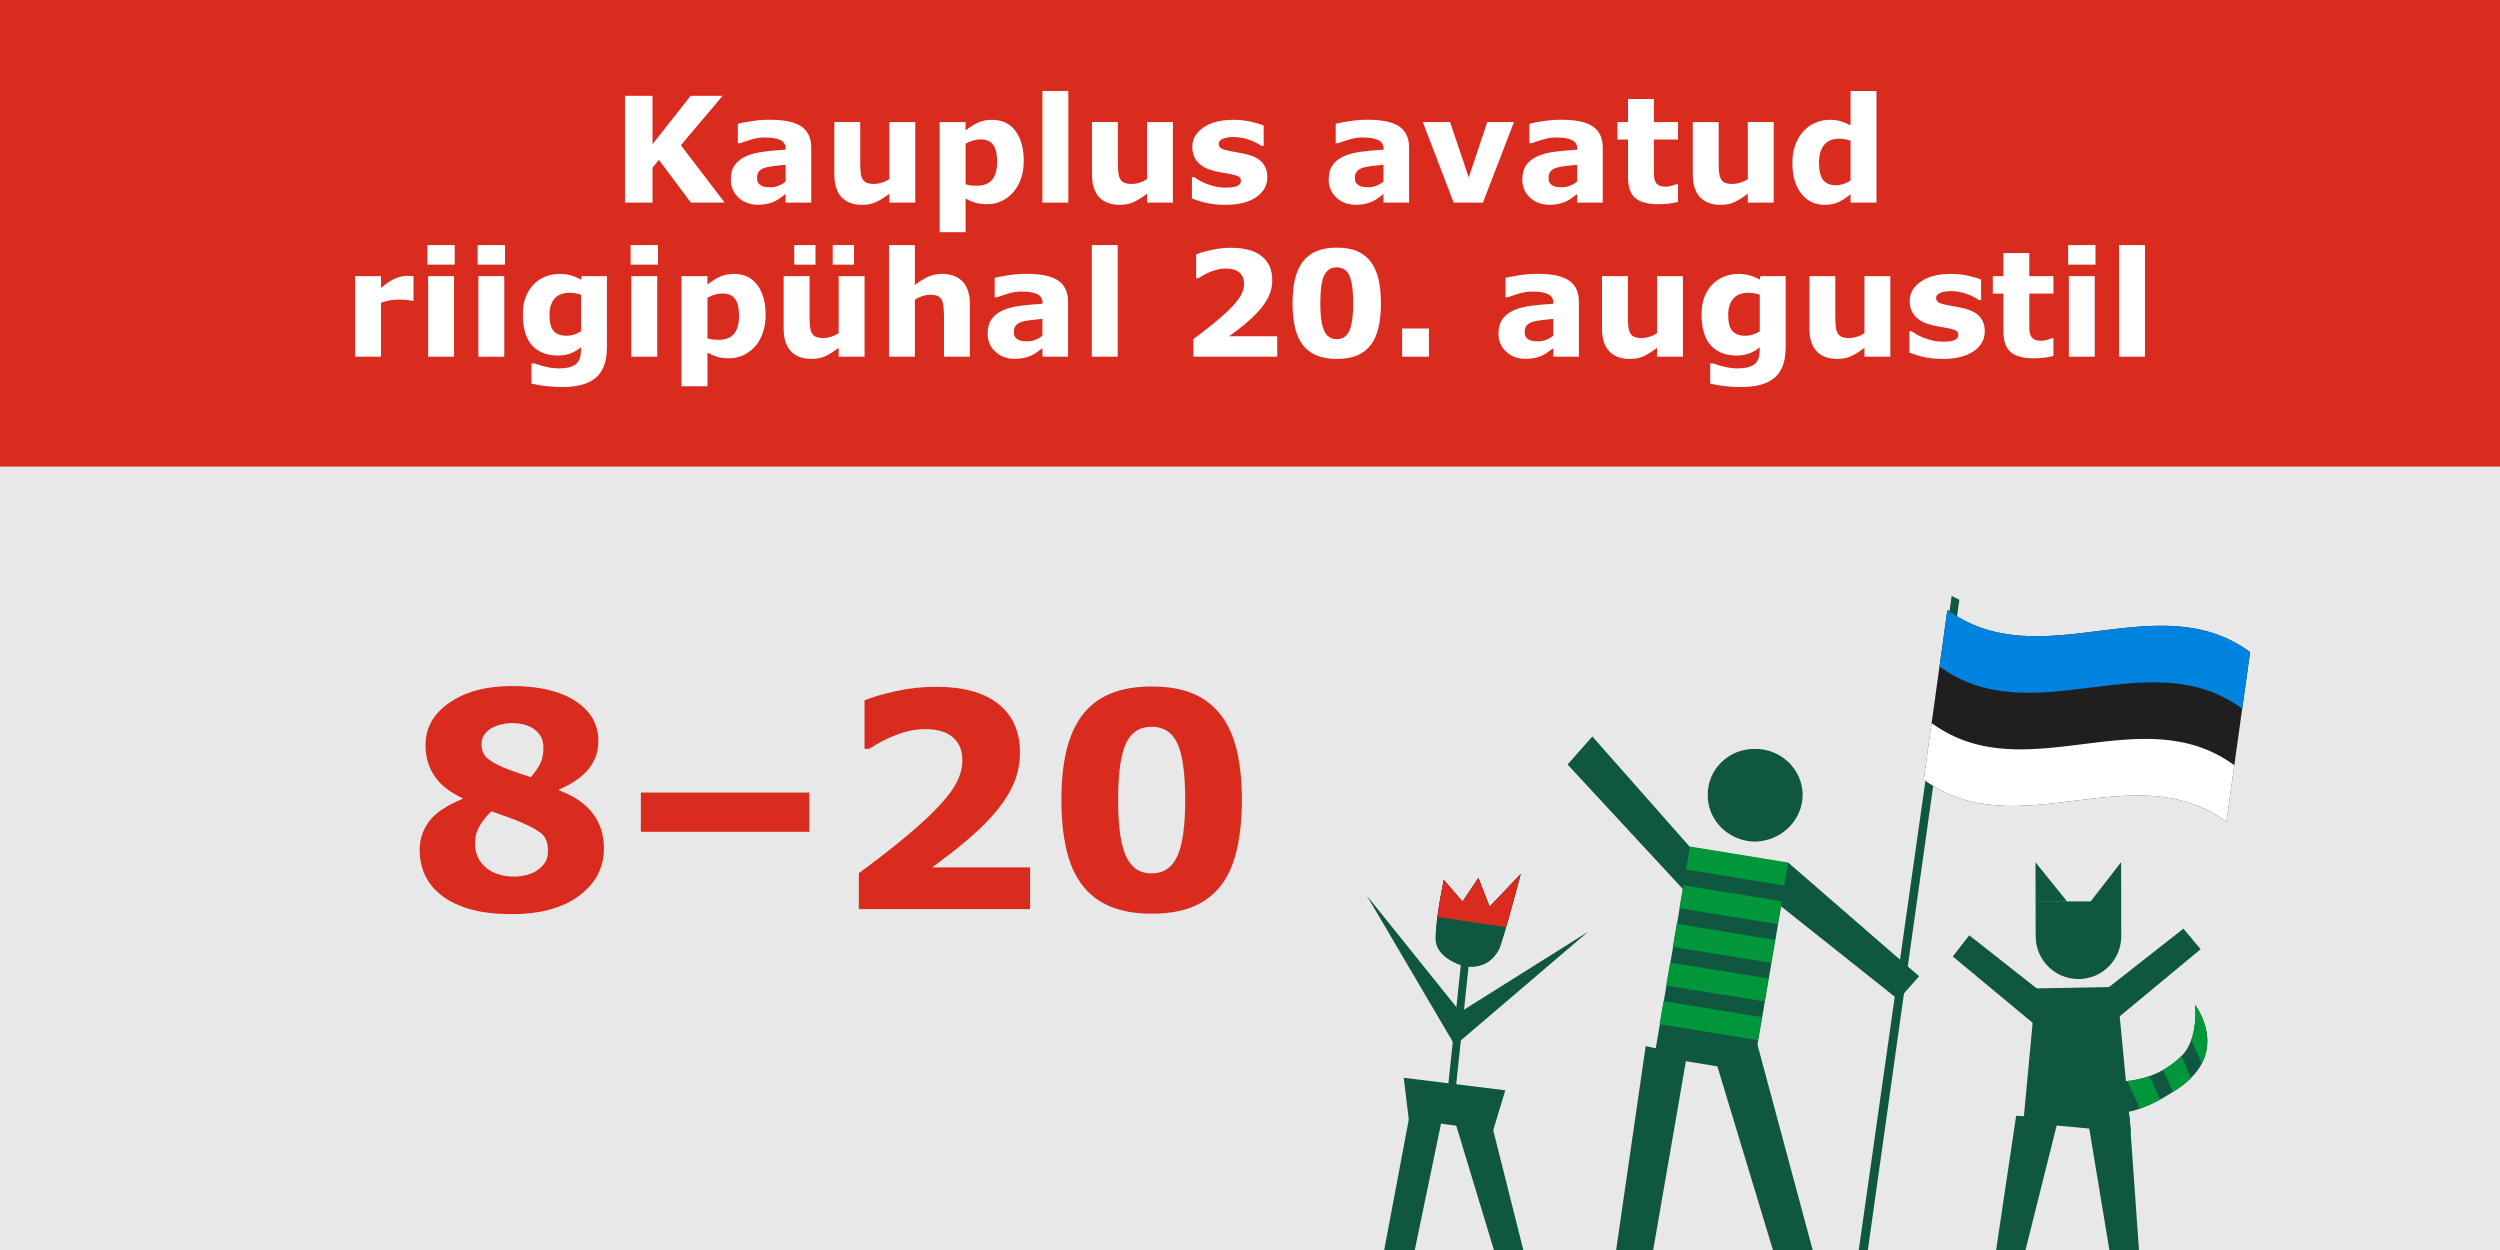<?xml version="1.0" encoding="UTF-8"?>
<svg id="Layer_1_copy" xmlns="http://www.w3.org/2000/svg" width="1000" height="500" version="1.1" xmlns:xlink="http://www.w3.org/1999/xlink" viewBox="0 0 1000 500">
  <!-- Generator: Adobe Illustrator 29.6.1, SVG Export Plug-In . SVG Version: 2.1.1 Build 9)  -->
  <defs>
    <style>
      .st0 {
        fill: #0083de;
      }

      .st1 {
        fill: #fff;
      }

      .st2 {
        fill: none;
      }

      .st3 {
        fill: #1f1f1f;
      }

      .st4 {
        fill: #105742;
      }

      .st5 {
        fill: #da2b1f;
      }

      .st6 {
        fill: #00973a;
      }

      .st7 {
        fill: #e8e8e8;
      }

      .st8 {
        clip-path: url(#clippath);
      }
    </style>
    <clipPath id="clippath">
      <path class="st2" d="M595.852,362.698l-4.492-11.503-6.345,9.429-7.48-8.637s-3.254,14.98-3.254,23.372c.011,8.374,11.571,11.108,11.571,11.108,8.137,1.171,11.864-3.311,13.656-6.608,1.563-2.884,8.773-30.263,8.773-30.263l-12.429,13.101Z"/>
    </clipPath>
  </defs>
  <rect class="st7" width="1000" height="500"/>
  <rect class="st5" y="0" width="1000" height="186.619"/>
  <g>
    <path class="st1" d="M289.882,81.043h-13.541l-12.773-17.103-2.557,3.159v13.943h-11.02v-42.732h11.02v19.36l15.266-19.36h12.773l-16.703,19.773,17.535,22.959Z"/>
    <path class="st1" d="M314.247,77.628c-.555.421-1.243.928-2.066,1.521-.822.594-1.598,1.062-2.324,1.406-1.015.46-2.066.799-3.157,1.02-1.09.22-2.286.33-3.587.33-3.062,0-5.625-.947-7.691-2.842-2.066-1.894-3.1-4.314-3.1-7.261,0-2.354.526-4.276,1.579-5.769,1.052-1.492,2.544-2.669,4.477-3.529,1.913-.861,4.285-1.474,7.117-1.837,2.831-.363,5.769-.632,8.811-.804v-.172c0-1.779-.728-3.009-2.181-3.688-1.454-.679-3.598-1.019-6.429-1.019-1.703,0-3.521.302-5.453.904s-3.319,1.066-4.161,1.392h-.947v-7.777c1.091-.287,2.865-.626,5.324-1.019,2.458-.392,4.922-.589,7.39-.589,5.873,0,10.116.904,12.728,2.713,2.612,1.808,3.918,4.645,3.918,8.509v21.926h-10.246v-3.415ZM314.247,72.613v-6.693c-1.396.114-2.908.272-4.534.472-1.626.2-2.86.434-3.702.701-1.033.324-1.822.797-2.367,1.416-.546.62-.818,1.435-.818,2.445,0,.668.058,1.212.172,1.631.115.42.402.82.861,1.202.44.381.966.662,1.578.844.612.181,1.569.271,2.87.271,1.033,0,2.081-.209,3.143-.629s1.995-.973,2.798-1.66Z"/>
    <path class="st1" d="M366.105,81.043h-10.359v-3.559c-1.911,1.454-3.66,2.559-5.245,3.314-1.587.756-3.478,1.134-5.675,1.134-3.555,0-6.292-1.023-8.212-3.07-1.921-2.048-2.881-5.07-2.881-9.069v-20.979h10.36v15.985c0,1.626.053,2.979.158,4.061.104,1.081.349,1.976.731,2.684.363.708.914,1.225,1.65,1.55s1.765.487,3.085.487c.88,0,1.855-.162,2.928-.487,1.071-.325,2.104-.804,3.1-1.436v-22.844h10.359v32.229Z"/>
    <path class="st1" d="M409.498,64.484c0,2.66-.406,5.08-1.219,7.261-.812,2.182-1.877,3.98-3.195,5.396-1.376,1.492-2.934,2.622-4.672,3.387-1.739.765-3.603,1.148-5.59,1.148-1.835,0-3.392-.197-4.672-.589-1.281-.392-2.59-.942-3.927-1.65v13.432h-10.36v-44.053h10.36v3.357c1.585-1.263,3.205-2.286,4.858-3.07,1.652-.784,3.559-1.177,5.718-1.177,4.013,0,7.133,1.474,9.359,4.419,2.226,2.947,3.339,6.993,3.339,12.14ZM398.85,64.699c0-3.133-.534-5.406-1.604-6.819-1.068-1.413-2.759-2.12-5.067-2.12-.975,0-1.977.148-3.007.444-1.031.296-2.014.721-2.949,1.274v16.189c.687.268,1.422.44,2.205.517.782.076,1.555.114,2.318.114,2.729,0,4.763-.797,6.1-2.393,1.336-1.595,2.004-3.997,2.004-7.207Z"/>
    <path class="st1" d="M427.32,81.043h-10.36v-44.655h10.36v44.655Z"/>
    <path class="st1" d="M469.163,81.043h-10.359v-3.559c-1.911,1.454-3.66,2.559-5.245,3.314-1.587.756-3.478,1.134-5.675,1.134-3.555,0-6.292-1.023-8.212-3.07-1.921-2.048-2.881-5.07-2.881-9.069v-20.979h10.36v15.985c0,1.626.053,2.979.158,4.061.104,1.081.349,1.976.731,2.684.363.708.914,1.225,1.65,1.55s1.765.487,3.085.487c.88,0,1.855-.162,2.928-.487,1.071-.325,2.104-.804,3.1-1.436v-22.844h10.359v32.229Z"/>
    <path class="st1" d="M506.93,70.826c0,3.329-1.492,6.013-4.477,8.05-2.985,2.038-7.07,3.057-12.255,3.057-2.87,0-5.472-.269-7.806-.804-2.335-.535-4.21-1.129-5.625-1.779v-8.495h.947c.517.364,1.114.761,1.793,1.191.68.431,1.641.895,2.885,1.392,1.071.44,2.286.818,3.645,1.134s2.812.474,4.362.474c2.027,0,3.53-.225,4.506-.675.976-.449,1.463-1.114,1.463-1.994,0-.784-.286-1.354-.86-1.708-.574-.354-1.665-.692-3.271-1.019-.766-.172-1.804-.358-3.114-.56s-2.502-.444-3.573-.731c-2.927-.766-5.099-1.956-6.515-3.573-1.416-1.616-2.123-3.631-2.123-6.041,0-3.1,1.468-5.678,4.405-7.734,2.937-2.057,6.949-3.085,12.039-3.085,2.41,0,4.721.244,6.931.731,2.21.488,3.937,1.01,5.18,1.564v8.15h-.89c-1.53-1.052-3.276-1.908-5.237-2.568s-3.946-.99-5.955-.99c-1.664,0-3.066.229-4.204.688-1.139.459-1.708,1.11-1.708,1.951,0,.766.259,1.35.775,1.751.517.402,1.731.804,3.645,1.205,1.052.211,2.186.416,3.4.617s2.435.455,3.659.761c2.717.708,4.726,1.822,6.027,3.344,1.301,1.521,1.951,3.42,1.951,5.696Z"/>
    <path class="st1" d="M553.393,77.628c-.555.421-1.243.928-2.066,1.521-.822.594-1.598,1.062-2.324,1.406-1.015.46-2.066.799-3.157,1.02-1.09.22-2.286.33-3.587.33-3.062,0-5.625-.947-7.691-2.842-2.066-1.894-3.1-4.314-3.1-7.261,0-2.354.526-4.276,1.579-5.769,1.052-1.492,2.544-2.669,4.477-3.529,1.913-.861,4.285-1.474,7.117-1.837,2.831-.363,5.769-.632,8.811-.804v-.172c0-1.779-.728-3.009-2.181-3.688-1.454-.679-3.598-1.019-6.429-1.019-1.703,0-3.521.302-5.453.904s-3.319,1.066-4.161,1.392h-.947v-7.777c1.091-.287,2.865-.626,5.324-1.019,2.458-.392,4.922-.589,7.39-.589,5.873,0,10.116.904,12.728,2.713,2.612,1.808,3.918,4.645,3.918,8.509v21.926h-10.246v-3.415ZM553.393,72.613v-6.693c-1.396.114-2.908.272-4.534.472-1.626.2-2.86.434-3.702.701-1.033.324-1.822.797-2.367,1.416-.546.62-.818,1.435-.818,2.445,0,.668.058,1.212.172,1.631.115.42.402.82.861,1.202.44.381.966.662,1.578.844.612.181,1.569.271,2.87.271,1.033,0,2.081-.209,3.143-.629s1.995-.973,2.798-1.66Z"/>
    <path class="st1" d="M605.596,48.815l-12.427,32.229h-11.709l-12.34-32.229h10.909l7.479,22.183,7.384-22.183h10.703Z"/>
    <path class="st1" d="M630.851,77.628c-.555.421-1.243.928-2.066,1.521-.822.594-1.598,1.062-2.324,1.406-1.015.46-2.066.799-3.157,1.02-1.09.22-2.286.33-3.587.33-3.062,0-5.625-.947-7.691-2.842-2.066-1.894-3.1-4.314-3.1-7.261,0-2.354.526-4.276,1.579-5.769,1.052-1.492,2.544-2.669,4.477-3.529,1.913-.861,4.285-1.474,7.117-1.837,2.831-.363,5.769-.632,8.811-.804v-.172c0-1.779-.728-3.009-2.181-3.688-1.454-.679-3.598-1.019-6.429-1.019-1.703,0-3.521.302-5.453.904s-3.319,1.066-4.161,1.392h-.947v-7.777c1.091-.287,2.865-.626,5.324-1.019,2.458-.392,4.922-.589,7.39-.589,5.873,0,10.116.904,12.728,2.713,2.612,1.808,3.918,4.645,3.918,8.509v21.926h-10.246v-3.415ZM630.851,72.613v-6.693c-1.396.114-2.908.272-4.534.472-1.626.2-2.86.434-3.702.701-1.033.324-1.822.797-2.367,1.416-.546.62-.818,1.435-.818,2.445,0,.668.058,1.212.172,1.631.115.42.402.82.861,1.202.44.381.966.662,1.578.844.612.181,1.569.271,2.87.271,1.033,0,2.081-.209,3.143-.629s1.995-.973,2.798-1.66Z"/>
    <path class="st1" d="M671.202,80.759c-1.109.286-2.286.51-3.53.673-1.243.161-2.765.243-4.562.243-4.018,0-7.008-.813-8.969-2.439s-2.941-4.41-2.941-8.352v-15.067h-4.247v-7.002h4.247v-9.213h10.36v9.213h9.643v7.002h-9.643v11.44c0,1.131.01,2.117.028,2.96.02.843.172,1.6.458,2.271.267.671.739,1.202,1.416,1.596.678.393,1.665.589,2.962.589.534,0,1.234-.115,2.103-.345s1.475-.439,1.817-.631h.858v7.062Z"/>
    <path class="st1" d="M709.485,81.043h-10.359v-3.559c-1.911,1.454-3.66,2.559-5.245,3.314-1.587.756-3.478,1.134-5.675,1.134-3.555,0-6.292-1.023-8.212-3.07-1.921-2.048-2.881-5.07-2.881-9.069v-20.979h10.36v15.985c0,1.626.053,2.979.158,4.061.104,1.081.349,1.976.731,2.684.363.708.914,1.225,1.65,1.55s1.765.487,3.085.487c.88,0,1.855-.162,2.928-.487,1.071-.325,2.104-.804,3.1-1.436v-22.844h10.359v32.229Z"/>
    <path class="st1" d="M750.583,81.043h-10.36v-3.357c-1.777,1.454-3.439,2.525-4.987,3.214s-3.335,1.033-5.36,1.033c-3.917,0-7.051-1.511-9.401-4.534s-3.525-7.099-3.525-12.226c0-2.736.396-5.161,1.189-7.275.792-2.114,1.877-3.927,3.253-5.438,1.3-1.435,2.876-2.549,4.729-3.344,1.854-.793,3.707-1.19,5.561-1.19,1.931,0,3.512.206,4.744.617s2.498.933,3.798,1.563v-13.718h10.36v44.655ZM740.222,72.172v-15.837c-.726-.307-1.488-.527-2.29-.661s-1.537-.201-2.205-.201c-2.711,0-4.744.848-6.1,2.544-1.355,1.695-2.032,4.048-2.032,7.056,0,3.162.544,5.457,1.632,6.885s2.835,2.141,5.24,2.141c.935,0,1.928-.177,2.978-.531s1.976-.819,2.777-1.395Z"/>
    <path class="st1" d="M165.401,120.293h-.916c-.439-.153-1.146-.268-2.119-.345-.974-.076-1.785-.114-2.434-.114-1.47,0-2.769.096-3.895.286-1.127.191-2.339.517-3.637.977v21.581h-10.36v-32.229h10.36v4.735c2.271-1.952,4.247-3.248,5.927-3.889s3.227-.962,4.64-.962c.362,0,.773.01,1.231.029.458.019.859.048,1.202.086v9.844Z"/>
    <path class="st1" d="M181.903,105.858h-10.935v-7.835h10.935v7.835ZM181.616,142.678h-10.36v-32.229h10.36v32.229Z"/>
    <path class="st1" d="M201.993,105.858h-10.935v-7.835h10.935v7.835ZM201.706,142.678h-10.36v-32.229h10.36v32.229Z"/>
    <path class="st1" d="M242.773,138.976c0,3.023-.431,5.567-1.291,7.634-.861,2.066-2.066,3.683-3.616,4.851-1.55,1.186-3.42,2.042-5.61,2.568-2.191.525-4.664.789-7.419.789-2.238,0-4.444-.134-6.615-.402-2.172-.268-4.052-.593-5.64-.976v-8.064h1.262c1.261.498,2.798.952,4.613,1.363,1.814.411,3.438.617,4.872.617,1.91,0,3.462-.177,4.656-.531,1.194-.354,2.106-.856,2.737-1.506.592-.613,1.022-1.397,1.289-2.354.268-.957.401-2.104.401-3.444v-.603c-1.242,1.015-2.618,1.818-4.128,2.411-1.509.593-3.19.89-5.044.89-4.51,0-7.988-1.358-10.434-4.075-2.446-2.717-3.669-6.85-3.669-12.398,0-2.659.372-4.955,1.118-6.888.745-1.932,1.796-3.615,3.152-5.051,1.261-1.339,2.813-2.382,4.658-3.128,1.844-.746,3.73-1.119,5.661-1.119,1.738,0,3.32.206,4.743.617,1.424.411,2.719.98,3.884,1.707l.374-1.435h10.044v28.526ZM232.413,132.519v-14.607c-.592-.249-1.317-.445-2.176-.589-.859-.144-1.633-.215-2.319-.215-2.711,0-4.744.779-6.1,2.339s-2.032,3.735-2.032,6.528c0,3.1.577,5.262,1.731,6.486,1.155,1.225,2.868,1.837,5.141,1.837,1.03,0,2.042-.162,3.034-.488.993-.325,1.899-.755,2.721-1.291Z"/>
    <path class="st1" d="M263.178,105.858h-10.935v-7.835h10.935v7.835ZM262.891,142.678h-10.36v-32.229h10.36v32.229Z"/>
    <path class="st1" d="M306.255,126.118c0,2.66-.406,5.08-1.219,7.261-.812,2.182-1.877,3.98-3.195,5.396-1.376,1.492-2.934,2.622-4.672,3.387-1.739.765-3.603,1.148-5.59,1.148-1.835,0-3.392-.197-4.672-.589-1.281-.392-2.59-.942-3.927-1.65v13.432h-10.36v-44.053h10.36v3.357c1.585-1.263,3.205-2.286,4.858-3.07,1.652-.784,3.559-1.177,5.718-1.177,4.013,0,7.133,1.474,9.359,4.419,2.226,2.947,3.339,6.993,3.339,12.14ZM295.607,126.334c0-3.133-.534-5.406-1.604-6.819-1.068-1.413-2.759-2.12-5.067-2.12-.975,0-1.977.148-3.007.444-1.031.296-2.014.721-2.949,1.274v16.189c.687.268,1.422.44,2.205.517.782.076,1.555.114,2.318.114,2.729,0,4.763-.797,6.1-2.393,1.336-1.595,2.004-3.997,2.004-7.207Z"/>
    <path class="st1" d="M345.83,142.678h-10.359v-3.559c-1.911,1.454-3.66,2.559-5.245,3.314-1.587.756-3.478,1.134-5.675,1.134-3.555,0-6.292-1.023-8.212-3.07-1.921-2.048-2.881-5.07-2.881-9.069v-20.979h10.36v15.985c0,1.626.053,2.979.158,4.061.104,1.081.349,1.976.731,2.684.363.708.914,1.225,1.65,1.55s1.765.487,3.085.487c.88,0,1.855-.162,2.928-.487,1.071-.325,2.104-.804,3.1-1.436v-22.844h10.359v32.229ZM326.2,105.858h-8.523v-7.835h8.523v7.835ZM341.612,105.858h-8.524v-7.835h8.524v7.835Z"/>
    <path class="st1" d="M387.96,142.678h-10.36v-15.985c0-1.301-.067-2.597-.201-3.889-.134-1.291-.363-2.243-.688-2.855-.383-.707-.942-1.224-1.679-1.55-.737-.325-1.765-.487-3.085-.487-.938,0-1.89.153-2.855.459-.967.306-2.014.794-3.143,1.464v22.844h-10.36v-44.655h10.36v15.985c1.834-1.435,3.597-2.535,5.287-3.301,1.691-.765,3.569-1.147,5.633-1.147,3.478,0,6.195,1.014,8.153,3.042,1.959,2.028,2.938,5.061,2.938,9.098v20.979Z"/>
    <path class="st1" d="M416.974,139.263c-.555.421-1.243.928-2.066,1.521-.822.594-1.598,1.062-2.324,1.406-1.015.46-2.066.799-3.157,1.02-1.09.22-2.286.33-3.587.33-3.062,0-5.625-.947-7.691-2.842-2.066-1.894-3.1-4.314-3.1-7.261,0-2.354.526-4.276,1.579-5.769,1.052-1.492,2.544-2.669,4.477-3.529,1.913-.861,4.285-1.474,7.117-1.837,2.831-.363,5.769-.632,8.811-.804v-.172c0-1.779-.728-3.009-2.181-3.688-1.454-.679-3.598-1.019-6.429-1.019-1.703,0-3.521.302-5.453.904s-3.319,1.066-4.161,1.392h-.947v-7.777c1.091-.287,2.865-.626,5.324-1.019,2.458-.392,4.922-.589,7.39-.589,5.873,0,10.116.904,12.728,2.713,2.612,1.808,3.918,4.645,3.918,8.509v21.926h-10.246v-3.415ZM416.974,134.247v-6.693c-1.396.114-2.908.272-4.534.472-1.626.2-2.86.434-3.702.701-1.033.324-1.822.797-2.367,1.416-.546.62-.818,1.435-.818,2.445,0,.668.058,1.212.172,1.631.115.42.402.82.861,1.202.44.381.966.662,1.578.844.612.181,1.569.271,2.87.271,1.033,0,2.081-.209,3.143-.629s1.995-.973,2.798-1.66Z"/>
    <path class="st1" d="M447.08,142.678h-10.36v-44.655h10.36v44.655Z"/>
    <path class="st1" d="M510.877,142.678h-33.549v-7.06c2.563-1.855,5.132-3.827,7.705-5.912s4.635-3.884,6.185-5.396c2.315-2.238,3.961-4.19,4.937-5.854.976-1.665,1.464-3.31,1.464-4.937,0-1.951-.627-3.458-1.88-4.52-1.254-1.062-3.057-1.593-5.41-1.593-1.761,0-3.611.363-5.553,1.09-1.942.728-3.745,1.655-5.41,2.784h-.918v-9.499c1.358-.593,3.362-1.187,6.012-1.779,2.65-.593,5.305-.89,7.965-.89,5.356,0,9.441,1.124,12.254,3.372s4.219,5.429,4.219,9.542c0,2.698-.675,5.262-2.023,7.691s-3.41,4.937-6.185,7.52c-1.741,1.606-3.492,3.085-5.252,4.434-1.761,1.349-3.013,2.291-3.76,2.827h19.2v8.179Z"/>
    <path class="st1" d="M552.376,121.283c0,3.599-.326,6.82-.976,9.663-.651,2.843-1.665,5.174-3.042,6.992-1.417,1.857-3.234,3.26-5.453,4.207-2.22.948-4.955,1.422-8.208,1.422-3.195,0-5.922-.479-8.179-1.436-2.258-.957-4.085-2.374-5.481-4.25-1.416-1.877-2.439-4.207-3.071-6.993-.631-2.785-.947-5.978-.947-9.577,0-3.714.325-6.939.977-9.678.649-2.737,1.683-5.054,3.099-6.949,1.416-1.877,3.253-3.284,5.511-4.222,2.257-.938,4.955-1.407,8.093-1.407,3.271,0,6.017.483,8.236,1.45s4.037,2.407,5.453,4.322c1.396,1.876,2.41,4.188,3.042,6.935.632,2.748.947,5.921.947,9.521ZM541.269,121.283c0-5.171-.507-8.854-1.521-11.046-1.014-2.192-2.697-3.289-5.051-3.289s-4.037,1.097-5.051,3.289c-1.015,2.192-1.521,5.895-1.521,11.103,0,5.075.517,8.733,1.55,10.975,1.033,2.24,2.707,3.36,5.022,3.36,2.314,0,3.989-1.12,5.022-3.36,1.033-2.241,1.55-5.918,1.55-11.031Z"/>
    <path class="st1" d="M571.575,142.678h-10.733v-11.278h10.733v11.278Z"/>
    <path class="st1" d="M621.309,139.263c-.555.421-1.243.928-2.066,1.521-.822.594-1.598,1.062-2.324,1.406-1.015.46-2.066.799-3.157,1.02-1.09.22-2.286.33-3.587.33-3.062,0-5.625-.947-7.691-2.842-2.066-1.894-3.1-4.314-3.1-7.261,0-2.354.526-4.276,1.579-5.769,1.052-1.492,2.544-2.669,4.477-3.529,1.913-.861,4.285-1.474,7.117-1.837,2.831-.363,5.769-.632,8.811-.804v-.172c0-1.779-.728-3.009-2.181-3.688-1.454-.679-3.598-1.019-6.429-1.019-1.703,0-3.521.302-5.453.904s-3.319,1.066-4.161,1.392h-.947v-7.777c1.091-.287,2.865-.626,5.324-1.019,2.458-.392,4.922-.589,7.39-.589,5.873,0,10.116.904,12.728,2.713,2.612,1.808,3.918,4.645,3.918,8.509v21.926h-10.246v-3.415ZM621.309,134.247v-6.693c-1.396.114-2.908.272-4.534.472-1.626.2-2.86.434-3.702.701-1.033.324-1.822.797-2.367,1.416-.546.62-.818,1.435-.818,2.445,0,.668.058,1.212.172,1.631.115.42.402.82.861,1.202.44.381.966.662,1.578.844.612.181,1.569.271,2.87.271,1.033,0,2.081-.209,3.143-.629s1.995-.973,2.798-1.66Z"/>
    <path class="st1" d="M673.168,142.678h-10.359v-3.559c-1.911,1.454-3.66,2.559-5.245,3.314-1.587.756-3.478,1.134-5.675,1.134-3.555,0-6.292-1.023-8.212-3.07-1.921-2.048-2.881-5.07-2.881-9.069v-20.979h10.36v15.985c0,1.626.053,2.979.158,4.061.104,1.081.349,1.976.731,2.684.363.708.914,1.225,1.65,1.55s1.765.487,3.085.487c.88,0,1.855-.162,2.928-.487,1.071-.325,2.104-.804,3.1-1.436v-22.844h10.359v32.229Z"/>
    <path class="st1" d="M714.264,138.976c0,3.023-.431,5.567-1.291,7.634-.861,2.066-2.066,3.683-3.616,4.851-1.55,1.186-3.42,2.042-5.61,2.568-2.191.525-4.664.789-7.419.789-2.238,0-4.444-.134-6.615-.402-2.172-.268-4.052-.593-5.64-.976v-8.064h1.262c1.261.498,2.798.952,4.613,1.363,1.814.411,3.438.617,4.872.617,1.91,0,3.462-.177,4.656-.531,1.194-.354,2.106-.856,2.737-1.506.592-.613,1.022-1.397,1.289-2.354.268-.957.401-2.104.401-3.444v-.603c-1.242,1.015-2.618,1.818-4.128,2.411-1.509.593-3.19.89-5.044.89-4.51,0-7.988-1.358-10.434-4.075-2.446-2.717-3.669-6.85-3.669-12.398,0-2.659.372-4.955,1.118-6.888.745-1.932,1.796-3.615,3.152-5.051,1.261-1.339,2.813-2.382,4.658-3.128,1.844-.746,3.73-1.119,5.661-1.119,1.738,0,3.32.206,4.743.617,1.424.411,2.719.98,3.884,1.707l.374-1.435h10.044v28.526ZM703.904,132.519v-14.607c-.592-.249-1.317-.445-2.176-.589-.859-.144-1.633-.215-2.319-.215-2.711,0-4.744.779-6.1,2.339s-2.032,3.735-2.032,6.528c0,3.1.577,5.262,1.731,6.486,1.155,1.225,2.868,1.837,5.141,1.837,1.03,0,2.042-.162,3.034-.488.993-.325,1.899-.755,2.721-1.291Z"/>
    <path class="st1" d="M756.135,142.678h-10.359v-3.559c-1.911,1.454-3.66,2.559-5.245,3.314-1.587.756-3.478,1.134-5.675,1.134-3.555,0-6.292-1.023-8.212-3.07-1.921-2.048-2.881-5.07-2.881-9.069v-20.979h10.36v15.985c0,1.626.053,2.979.158,4.061.104,1.081.349,1.976.731,2.684.363.708.914,1.225,1.65,1.55s1.765.487,3.085.487c.88,0,1.855-.162,2.928-.487,1.071-.325,2.104-.804,3.1-1.436v-22.844h10.359v32.229Z"/>
    <path class="st1" d="M793.904,132.461c0,3.329-1.492,6.013-4.477,8.05-2.985,2.038-7.07,3.057-12.255,3.057-2.87,0-5.472-.269-7.806-.804-2.335-.535-4.21-1.129-5.625-1.779v-8.495h.947c.517.364,1.114.761,1.793,1.191.68.431,1.641.895,2.885,1.392,1.071.44,2.286.818,3.645,1.134s2.812.474,4.362.474c2.027,0,3.53-.225,4.506-.675.976-.449,1.463-1.114,1.463-1.994,0-.784-.286-1.354-.86-1.708-.574-.354-1.665-.692-3.271-1.019-.766-.172-1.804-.358-3.114-.56s-2.502-.444-3.573-.731c-2.927-.766-5.099-1.956-6.515-3.573-1.416-1.616-2.123-3.631-2.123-6.041,0-3.1,1.468-5.678,4.405-7.734,2.937-2.057,6.949-3.085,12.039-3.085,2.41,0,4.721.244,6.931.731,2.21.488,3.937,1.01,5.18,1.564v8.15h-.89c-1.53-1.052-3.276-1.908-5.237-2.568s-3.946-.99-5.955-.99c-1.664,0-3.066.229-4.204.688-1.139.459-1.708,1.11-1.708,1.951,0,.766.259,1.35.775,1.751.517.402,1.731.804,3.645,1.205,1.052.211,2.186.416,3.4.617s2.435.455,3.659.761c2.717.708,4.726,1.822,6.027,3.344,1.301,1.521,1.951,3.42,1.951,5.696Z"/>
    <path class="st1" d="M821.368,142.394c-1.109.286-2.286.51-3.53.673-1.243.161-2.765.243-4.562.243-4.018,0-7.008-.813-8.969-2.439s-2.941-4.41-2.941-8.352v-15.067h-4.247v-7.002h4.247v-9.213h10.36v9.213h9.643v7.002h-9.643v11.44c0,1.131.01,2.117.028,2.96.02.843.172,1.6.458,2.271.267.671.739,1.202,1.416,1.596.678.393,1.665.589,2.962.589.534,0,1.234-.115,2.103-.345s1.475-.439,1.817-.631h.858v7.062Z"/>
    <path class="st1" d="M838.186,105.858h-10.935v-7.835h10.935v7.835ZM837.899,142.678h-10.36v-32.229h10.36v32.229Z"/>
    <path class="st1" d="M857.988,142.678h-10.36v-44.655h10.36v44.655Z"/>
  </g>
  <g>
    <polygon class="st4" points="597.212 452.364 563.497 447.659 561.496 431.117 602.12 436.124 597.212 452.364"/>
    <polygon class="st4" points="577.93 447.025 581.068 447.365 587.47 386.165 584.35 385.816 577.93 447.025"/>
    <path class="st4" d="M585.853,386.467s-11.562-2.734-11.572-11.11c0-8.389,3.253-23.37,3.253-23.37l7.48,8.637,6.345-9.43,4.491,11.505,12.43-13.103s-7.21,27.38-8.774,30.263c-1.791,3.295-5.517,7.779-13.653,6.608"/>
    <path class="st4" d="M585.853,386.467s-11.562-2.734-11.572-11.11c0-8.389,3.253-23.37,3.253-23.37l7.48,8.637,6.345-9.43,4.491,11.505,12.43-13.103s-7.21,27.38-8.774,30.263c-1.791,3.295-5.517,7.779-13.653,6.608"/>
    <path class="st4" d="M701.965,336.652c-10.425-.128-18.936-8.398-18.88-18.635-.104-10.242,8.372-18.554,18.786-18.445,10.546-.157,19.069,8.128,19.201,18.349-.076,10.245-8.556,18.539-19.106,18.731"/>
    <polygon class="st4" points="715.268 345.018 767.65 390.507 759.369 399.856 709.076 359.871 715.268 345.018"/>
    <polygon class="st4" points="679.695 343.012 636.943 294.599 627.02 305.801 679.619 362.603 679.695 343.012"/>
    <polygon class="st4" points="661.764 422.441 701.124 428.851 715.401 345.239 676.039 338.822 661.764 422.441"/>
    <polygon class="st6" points="674.416 347.823 713.687 354.217 715.268 345.018 675.991 338.614 674.416 347.823"/>
    <polygon class="st6" points="671.775 363.284 711.038 369.688 712.627 360.483 673.356 354.096 671.775 363.284"/>
    <polygon class="st6" points="669.131 378.759 708.412 385.145 709.988 375.945 670.7 369.545 669.131 378.759"/>
    <polygon class="st6" points="666.486 394.221 705.777 400.615 707.348 391.409 668.071 385.01 666.486 394.221"/>
    <polygon class="st6" points="663.849 409.677 703.136 416.077 704.7 406.874 665.422 400.481 663.849 409.677"/>
    <polygon class="st4" points="709.326 500.508 725.112 500.151 703.039 418.076 684.326 417.877 709.326 500.508"/>
    <polygon class="st4" points="646.382 500.508 661.19 500.508 674.787 422.037 658.272 418.444 646.382 500.508"/>
    <polygon class="st4" points="582.824 417.457 583.811 404.996 635.213 372.728 582.824 417.457"/>
    <polygon class="st4" points="582.566 419.185 584.269 404.974 546.716 358.213 582.566 419.185"/>
    <g>
      <g class="st8">
        <polygon class="st5" points="559.296 364.505 616.962 373.007 620.597 349.444 562.933 340.944 559.296 364.505"/>
      </g>
      <g>
        <polygon class="st4" points="553.653 500.152 565.886 500.152 577.36 444.885 564.097 444.663 553.653 500.152"/>
        <polygon class="st4" points="581.366 446.501 597.716 500.508 609.463 500.508 596.246 447.95 581.366 446.501"/>
      </g>
    </g>
    <g>
      <polygon class="st4" points="855.59 500.028 843.781 500.206 834.882 446.482 851.82 446.664 855.59 500.028"/>
      <polygon class="st4" points="798.446 499.99 810.203 500.035 823.357 447.479 806.458 446.311 798.446 499.99"/>
      <g>
        <path class="st4" d="M872.576,422.425c-7.529,7.454-16.388,9.542-22.049,10.025-.2.017-2.05.146-2.243.159l2.769,12.178c4.638-.824,11.122-3.318,19.975-9.223,21.835-14.559,6.961-33.662,6.961-33.662,0,0,1.692,13.505-5.413,20.522Z"/>
        <g>
          <path class="st6" d="M876.522,415.963l4.172,9.511c6.304-11.996-2.706-23.571-2.706-23.571,0,0,.92,7.377-1.466,14.06Z"/>
          <path class="st6" d="M872.543,422.456c-2.335,2.306-4.798,4.095-7.253,5.483l3.877,8.836c.609-.388,1.227-.788,1.859-1.21,2.119-1.413,3.889-2.869,5.364-4.346l-3.848-8.763Z"/>
          <path class="st6" d="M859.767,430.456c-3.267,1.16-6.324,1.713-8.815,1.955l5.037,11.05c2.346-.82,5.02-2.005,8.046-3.65l-4.268-9.356Z"/>
        </g>
      </g>
      <polygon class="st4" points="814.348 395.364 846.738 394.758 852.372 453.012 809.325 448.946 814.348 395.364"/>
      <polygon class="st4" points="880.263 379.682 845.965 408.117 838.299 398.997 873.361 371.472 880.263 379.682"/>
      <polygon class="st4" points="787.698 374.115 822.706 401.671 815.401 411.083 781.122 382.588 787.698 374.115"/>
      <g>
        <path class="st4" d="M814.271,360.556h34.234v13.943c0,9.447-7.67,17.117-17.117,17.117h-0c-9.447,0-17.117-7.67-17.117-17.117v-13.943h0Z" transform="translate(-.702 1.556) rotate(-.107)"/>
        <polygon class="st4" points="826.924 360.689 814.241 360.738 814.19 344.913 826.924 360.689"/>
        <polygon class="st4" points="836.011 360.888 848.477 360.865 848.447 344.85 836.011 360.888"/>
      </g>
    </g>
    <polygon class="st4" points="780.661 238.391 783.75 239.915 747.101 500.344 743.458 500.344 780.661 238.391"/>
    <g>
      <path class="st3" d="M890.571,328.729c-37.33-27.354-83.749,10.47-121.08-16.884,3.156-22.631,6.312-45.262,9.468-67.893,37.33,27.354,83.75-10.47,121.08,16.884-3.156,22.631-6.312,45.262-9.468,67.893Z"/>
      <path class="st0" d="M896.882,283.467c-37.33-27.354-83.749,10.47-121.08-16.884,1.052-7.544,2.104-15.087,3.156-22.631,37.33,27.354,83.75-10.47,121.08,16.884-1.052,7.544-2.104,15.087-3.156,22.631Z"/>
      <path class="st1" d="M890.571,328.729c-37.33-27.354-83.749,10.47-121.08-16.884,1.052-7.544,2.104-15.087,3.156-22.631,37.33,27.354,83.75-10.47,121.08,16.884-1.052,7.544-2.104,15.087-3.156,22.631Z"/>
    </g>
  </g>
  <g>
    <path class="st5" d="M241.576,339.282c0,7.734-3.291,14.062-9.873,18.984-6.583,4.922-15.615,7.383-27.1,7.383-6.445,0-11.974-.665-16.582-1.992-4.609-1.327-8.418-3.164-11.426-5.508-2.969-2.305-5.166-5-6.592-8.086-1.427-3.085-2.139-6.406-2.139-9.961,0-4.374,1.279-8.252,3.838-11.631,2.558-3.378,6.981-6.337,13.271-8.877v-.352c-5.078-2.344-8.81-5.293-11.191-8.848-2.383-3.554-3.574-7.676-3.574-12.363,0-6.914,3.202-12.577,9.609-16.992,6.406-4.414,14.745-6.621,25.02-6.621,10.781,0,19.228,2.002,25.342,6.006,6.113,4.005,9.17,9.346,9.17,16.025,0,4.141-1.289,7.832-3.867,11.074-2.578,3.243-6.524,5.997-11.836,8.262v.352c6.094,2.306,10.605,5.411,13.535,9.316,2.93,3.906,4.395,8.517,4.395,13.828ZM219.193,340.279c0-2.812-.703-4.941-2.109-6.387-1.406-1.444-4.298-3.105-8.672-4.98-1.289-.586-3.164-1.309-5.625-2.168-2.461-.858-4.532-1.602-6.211-2.227-1.68,1.523-3.193,3.369-4.541,5.537s-2.021,4.6-2.021,7.295c0,4.063,1.455,7.295,4.365,9.697,2.909,2.402,6.709,3.604,11.396,3.604,1.25,0,2.715-.185,4.395-.557,1.679-.371,3.125-.946,4.336-1.729,1.406-.898,2.539-1.953,3.398-3.164.858-1.21,1.289-2.851,1.289-4.922ZM217.377,298.97c0-2.968-1.143-5.332-3.428-7.09s-5.323-2.637-9.111-2.637c-1.406,0-2.842.176-4.307.527s-2.804.859-4.014,1.523c-1.134.665-2.071,1.533-2.812,2.607-.742,1.075-1.113,2.295-1.113,3.662,0,2.306.653,4.102,1.963,5.391,1.309,1.289,3.447,2.578,6.416,3.867,1.093.469,2.587,1.046,4.482,1.729,1.895.684,4.189,1.456,6.885,2.314,1.796-2.109,3.085-4.004,3.867-5.684.781-1.679,1.172-3.75,1.172-6.211Z"/>
    <path class="st5" d="M323.724,332.72h-67.383v-15.703h67.383v15.703Z"/>
    <path class="st5" d="M412.025,363.657h-68.496v-14.414c5.234-3.788,10.479-7.812,15.732-12.07,5.253-4.257,9.463-7.93,12.627-11.016,4.726-4.57,8.086-8.555,10.078-11.953s2.988-6.758,2.988-10.078c0-3.984-1.28-7.061-3.838-9.229-2.559-2.168-6.24-3.252-11.045-3.252-3.595,0-7.374.742-11.338,2.227-3.965,1.485-7.646,3.379-11.045,5.684h-1.875v-19.395c2.773-1.21,6.864-2.422,12.275-3.633,5.41-1.21,10.83-1.816,16.26-1.816,10.937,0,19.277,2.295,25.02,6.885,5.742,4.591,8.613,11.084,8.613,19.482,0,5.508-1.377,10.743-4.131,15.703-2.754,4.961-6.964,10.078-12.627,15.352-3.555,3.281-7.129,6.299-10.723,9.053-3.595,2.754-6.152,4.679-7.676,5.771h39.199v16.699Z"/>
    <path class="st5" d="M496.752,319.976c0,7.349-.665,13.925-1.992,19.729-1.328,5.805-3.398,10.563-6.211,14.276-2.892,3.793-6.602,6.655-11.133,8.59-4.532,1.935-10.117,2.902-16.758,2.902-6.524,0-12.091-.978-16.699-2.932-4.609-1.953-8.341-4.847-11.191-8.678-2.892-3.83-4.98-8.589-6.27-14.276s-1.934-12.205-1.934-19.554c0-7.582.664-14.169,1.992-19.759,1.327-5.59,3.437-10.319,6.328-14.188,2.891-3.831,6.641-6.704,11.25-8.619,4.608-1.915,10.116-2.873,16.523-2.873,6.68,0,12.284.987,16.816,2.961,4.531,1.974,8.241,4.915,11.133,8.824,2.851,3.83,4.922,8.551,6.211,14.159,1.289,5.609,1.934,12.089,1.934,19.437ZM474.076,319.976c0-10.557-1.035-18.074-3.105-22.551-2.071-4.478-5.508-6.717-10.312-6.717s-8.242,2.239-10.312,6.717c-2.071,4.477-3.105,12.033-3.105,22.668,0,10.362,1.055,17.831,3.164,22.405,2.109,4.575,5.527,6.862,10.254,6.862,4.726,0,8.145-2.287,10.254-6.862,2.109-4.574,3.164-12.082,3.164-22.522Z"/>
  </g>
</svg>